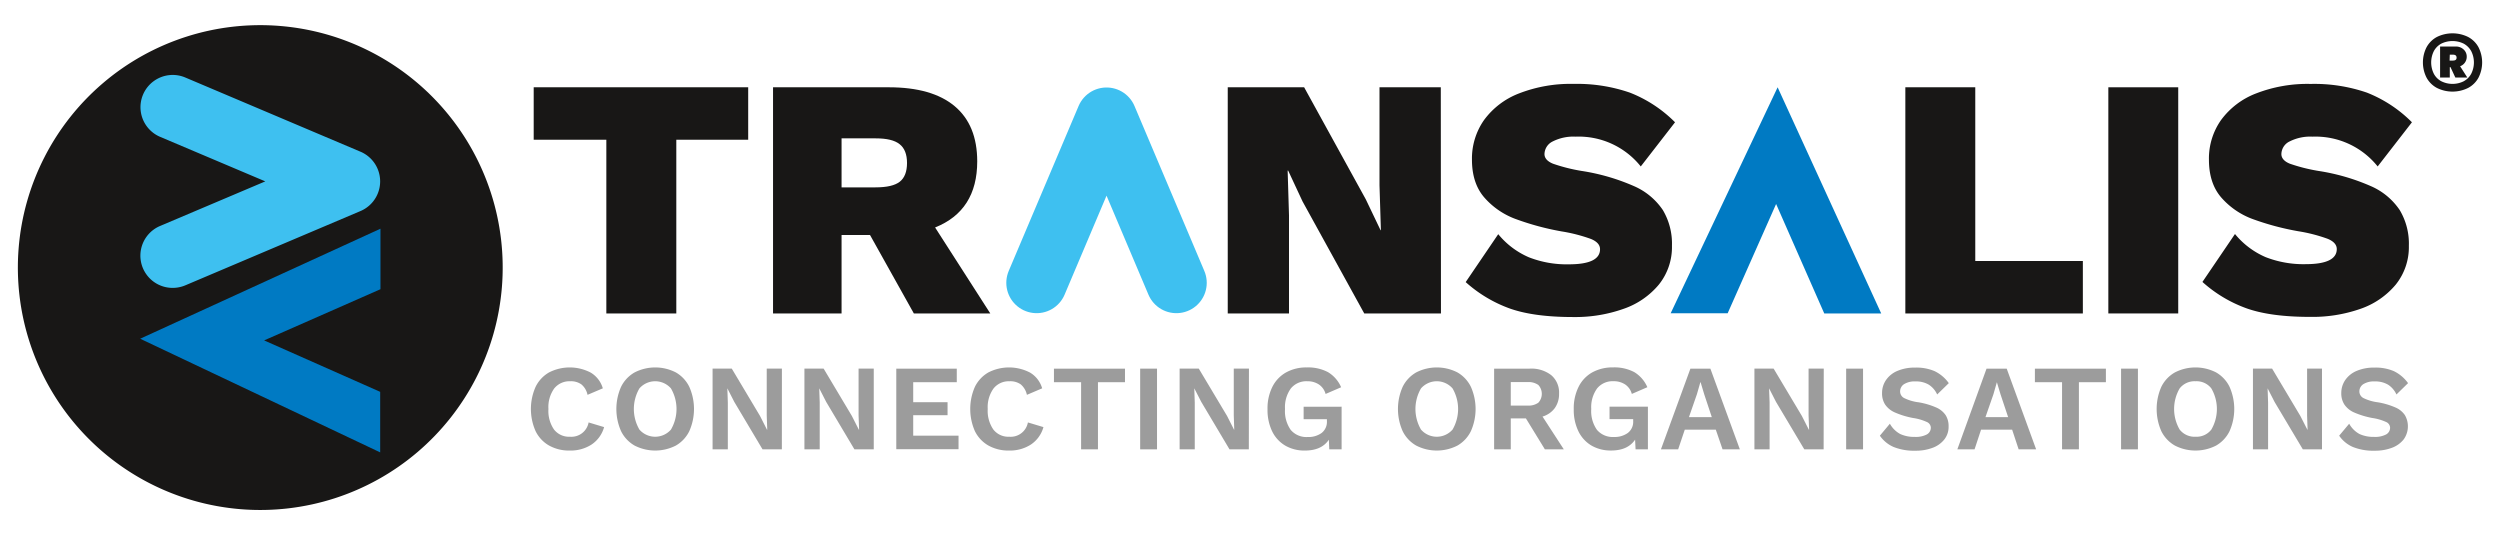 <?xml version="1.0" encoding="UTF-8"?> <svg xmlns="http://www.w3.org/2000/svg" id="aac85eb4-6a77-465c-911a-189bb8433ef5" data-name="definitivo" viewBox="0 0 626 134"><defs><style>.f066b51f-1f95-4403-8d72-5d2a378cd2b9{fill:#181716;}.f8b92d1b-f2c3-47f1-bceb-de7007b1999c{fill:#007ac3;}.e66575e6-9b17-4f74-98d6-3394b13dd0e5{fill:none;stroke:#3ec0f0;stroke-linecap:round;stroke-linejoin:round;stroke-width:15.2px;}.a13aca10-07d2-4a06-a981-0142f0dbe36b{fill:#9c9c9c;}.b0d0d199-1e8c-46cd-9f59-1cdf259b12d9{fill:#3ec0f0;}</style></defs><path class="f066b51f-1f95-4403-8d72-5d2a378cd2b9" d="M187.348,34.987h-18v43.5h-17.52v-43.5h-18.19v-13.13h53.71Z"></path><path class="f066b51f-1f95-4403-8d72-5d2a378cd2b9" d="M217.848,58.837h-7.12v19.65h-17.16v-56.63h29q10.82,0,16.47,4.72t5.66,13.82q0,12.34-10.55,16.56l13.82,21.53h-19.14Zm-7.12-11.92h8.49q4.29,0,6.09-1.42t1.81-4.67q0-3.27-1.85-4.72c-1.23-1-3.25-1.46-6-1.46h-8.54Z"></path><path class="f066b51f-1f95-4403-8d72-5d2a378cd2b9" d="M360.818,78.487h-19.21l-15.45-28.05-3.6-7.72h-.13l.34,11.23v24.54h-15.34v-56.63h19.13l15.44,28.06,3.69,7.72h.09l-.35-11.24v-24.54h15.35Z"></path><path class="f066b51f-1f95-4403-8d72-5d2a378cd2b9" d="M408.098,23.187a32.779,32.779,0,0,1,11.33,7.43l-8.58,11.06a19.9,19.9,0,0,0-16.3-7.46,11.5,11.5,0,0,0-5.75,1.2,3.6,3.6,0,0,0-2.06,3.17c0,1,.72,1.84,2.15,2.41a42.884,42.884,0,0,0,7.12,1.8,52.336,52.336,0,0,1,13.17,3.82,16.759,16.759,0,0,1,7.21,6,16.469,16.469,0,0,1,2.27,8.93,15,15,0,0,1-3.26,9.69,19.88,19.88,0,0,1-8.84,6.09,36.251,36.251,0,0,1-12.61,2.06q-9.78,0-15.79-2.1a33.511,33.511,0,0,1-11.15-6.65l8.15-12a20.302,20.302,0,0,0,7.68,5.79,26.002,26.002,0,0,0,10,1.76q7.81,0,7.81-3.78c0-1.08-.75-1.94-2.27-2.57a40.064,40.064,0,0,0-7.34-1.89,67.309,67.309,0,0,1-11.61-3.14,19.23,19.23,0,0,1-7.76-5.36q-3.09-3.56-3.09-9.48a16.801,16.801,0,0,1,3-9.87,19.5,19.5,0,0,1,8.75-6.69,35.569,35.569,0,0,1,13.73-2.4A40.458,40.458,0,0,1,408.098,23.187Z"></path><path class="f066b51f-1f95-4403-8d72-5d2a378cd2b9" d="M521.548,65.357v13.13h-44.45v-56.63h17.51v43.5Z"></path><path class="f066b51f-1f95-4403-8d72-5d2a378cd2b9" d="M545.428,78.487h-17.5v-56.63h17.5Z"></path><path class="f066b51f-1f95-4403-8d72-5d2a378cd2b9" d="M592.658,23.187a32.91,32.91,0,0,1,11.29,7.43l-8.58,11.06a19.94,19.94,0,0,0-16.3-7.46,11.48,11.48,0,0,0-5.75,1.2,3.58,3.58,0,0,0-2.06,3.17c0,1,.71,1.84,2.14,2.41a43.157,43.157,0,0,0,7.12,1.8,52.338,52.338,0,0,1,13.17,3.82,16.701,16.701,0,0,1,7.21,6,16.39,16.39,0,0,1,2.28,8.93,15,15,0,0,1-3.26,9.69,19.93,19.93,0,0,1-8.84,6.09,36.351,36.351,0,0,1-12.65,2.02q-9.78,0-15.78-2.1a33.449,33.449,0,0,1-11.16-6.65l8.15-12a20.301,20.301,0,0,0,7.68,5.79,26.09,26.09,0,0,0,10,1.76c5.2,0,7.81-1.26,7.81-3.78,0-1.08-.76-1.94-2.28-2.57a39.907,39.907,0,0,0-7.33-1.89,66.801,66.801,0,0,1-11.54-3.09,19.27,19.27,0,0,1-7.77-5.36q-3.09-3.56-3.09-9.48a16.729,16.729,0,0,1,3-9.87,19.499,19.499,0,0,1,8.75-6.69,35.539,35.539,0,0,1,13.73-2.4A40.399,40.399,0,0,1,592.658,23.187Z"></path><path class="f066b51f-1f95-4403-8d72-5d2a378cd2b9" d="M617.998,9.247a6.32,6.32,0,0,1,2.6,2.55,8.39,8.39,0,0,1,0,7.68,6.32,6.32,0,0,1-2.6,2.55,8.77,8.77,0,0,1-7.78,0,6.361,6.361,0,0,1-2.59-2.55,8.39,8.39,0,0,1,0-7.68,6.359,6.359,0,0,1,2.59-2.55A8.86,8.86,0,0,1,617.998,9.247Zm-1.07,11.09a4.64,4.64,0,0,0,1.87-1.88,6.27,6.27,0,0,0,0-5.64,4.761,4.761,0,0,0-1.87-1.88,6.38,6.38,0,0,0-5.65,0,4.61,4.61,0,0,0-1.85,1.88,6.35,6.35,0,0,0,0,5.64,4.5,4.5,0,0,0,1.86,1.88,6.29,6.29,0,0,0,5.65,0Zm.27-4.65a2.45,2.45,0,0,1-1.19.9l1.81,2.83h-3l-1.21-2.6h-.18v2.6h-2.43v-7.77h3.93a2.81,2.81,0,0,1,1.95.73,2.4,2.4,0,0,1,.79,1.85A2.49,2.49,0,0,1,617.198,15.687Zm-3.82-.52h.83c.62,0,.92-.24.92-.73s-.3-.75-.92-.75h-.78Z"></path><polygon class="f8b92d1b-f2c3-47f1-bceb-de7007b1999c" points="444.738 51.077 456.798 78.497 471.058 78.497 445.118 21.857 418.338 78.437 432.608 78.437 444.738 51.077"></polygon><polyline class="e66575e6-9b17-4f74-98d6-3394b13dd0e5" points="294.568 70.817 277.078 29.507 259.578 70.817"></polyline><path class="f066b51f-1f95-4403-8d72-5d2a378cd2b9" d="M125.678,71.877A60.7,60.7,0,1,1,70.051,6.496l.007.001a60.69,60.69,0,0,1,55.621,65.367Z"></path><path class="a13aca10-07d2-4a06-a981-0142f0dbe36b" d="M148.088,111.337a9.65,9.65,0,0,1-5.42,1.48,10.23,10.23,0,0,1-5.17-1.25,8.351,8.351,0,0,1-3.38-3.6,13.67,13.67,0,0,1,0-11.11,8.36,8.36,0,0,1,3.36-3.6,11.35,11.35,0,0,1,10.47.06,6.81,6.81,0,0,1,3,3.92l-3.83,1.63a4.629,4.629,0,0,0-1.53-2.61,4.509,4.509,0,0,0-2.81-.79,4.89,4.89,0,0,0-4,1.8,8.001,8.001,0,0,0-1.45,5.15,8.191,8.191,0,0,0,1.4,5.14,4.77,4.77,0,0,0,4,1.8,4.38,4.38,0,0,0,4.66-3.58l3.88,1.17A7.71,7.71,0,0,1,148.088,111.337Z"></path><path class="a13aca10-07d2-4a06-a981-0142f0dbe36b" d="M169.238,93.257a8.42,8.42,0,0,1,3.36,3.6,13.67,13.67,0,0,1,0,11.11,8.42,8.42,0,0,1-3.36,3.6,11.32,11.32,0,0,1-10.34,0,8.41,8.41,0,0,1-3.38-3.6,13.67,13.67,0,0,1,0-11.11,8.41,8.41,0,0,1,3.38-3.6,11.316,11.316,0,0,1,10.34,0Zm-9.13,4a10.25,10.25,0,0,0,0,10.31,5.25,5.25,0,0,0,7.9,0,10.25,10.25,0,0,0,0-10.31,5.25,5.25,0,0,0-7.9,0Z"></path><path class="a13aca10-07d2-4a06-a981-0142f0dbe36b" d="M195.778,112.517h-4.84l-7.07-11.88-1.74-3.4h0l.12,3.59v11.69h-3.82v-20.21h4.81l7.07,11.85,1.74,3.43h.07l-.13-3.58v-11.7h3.8Z"></path><path class="a13aca10-07d2-4a06-a981-0142f0dbe36b" d="M218.788,112.517h-4.84l-7.07-11.88-1.74-3.4h0l.12,3.59v11.69h-3.83v-20.21h4.81l7.07,11.85,1.74,3.43h.07l-.13-3.58v-11.7h3.8Z"></path><path class="a13aca10-07d2-4a06-a981-0142f0dbe36b" d="M240.018,109.087v3.4h-15.59v-20.18h15.15v3.4h-10.91v5h8.6v3.25h-8.6v5.13Z"></path><path class="a13aca10-07d2-4a06-a981-0142f0dbe36b" d="M258.098,111.337a9.67,9.67,0,0,1-5.42,1.48,10.23,10.23,0,0,1-5.17-1.25,8.43,8.43,0,0,1-3.39-3.6,13.77,13.77,0,0,1,0-11.11,8.439,8.439,0,0,1,3.37-3.6,11.35,11.35,0,0,1,10.47.06,6.76,6.76,0,0,1,3,3.92l-3.82,1.63a4.74,4.74,0,0,0-1.53-2.61,4.52,4.52,0,0,0-2.82-.79,4.88,4.88,0,0,0-4,1.8,8,8,0,0,0-1.46,5.15,8.189,8.189,0,0,0,1.41,5.14,4.77,4.77,0,0,0,4,1.8,4.37,4.37,0,0,0,4.65-3.58l3.89,1.17A7.71,7.71,0,0,1,258.098,111.337Z"></path><path class="a13aca10-07d2-4a06-a981-0142f0dbe36b" d="M281.698,95.707h-6.77v16.81h-4.22v-16.81h-6.8v-3.4h17.79Z"></path><path class="a13aca10-07d2-4a06-a981-0142f0dbe36b" d="M289.718,112.517h-4.22v-20.21h4.22Z"></path><path class="a13aca10-07d2-4a06-a981-0142f0dbe36b" d="M312.708,112.517h-4.84l-7.07-11.88-1.75-3.4h0l.12,3.59v11.69h-3.79v-20.21h4.8l7.08,11.85,1.74,3.43h.06l-.12-3.58v-11.7h3.8Z"></path><path class="a13aca10-07d2-4a06-a981-0142f0dbe36b" d="M335.938,101.837v10.68h-3.09l-.1-2.42c-1.22,1.82-3.21,2.72-6,2.72a9.541,9.541,0,0,1-4.89-1.22,8.401,8.401,0,0,1-3.3-3.57,12.35,12.35,0,0,1-1.17-5.58,12,12,0,0,1,1.21-5.57,8.46,8.46,0,0,1,3.43-3.62,10.369,10.369,0,0,1,5.18-1.25,10.609,10.609,0,0,1,5.34,1.19,8.15,8.15,0,0,1,3.27,3.77l-3.89,1.68a4.15,4.15,0,0,0-1.67-2.37,5.11,5.11,0,0,0-2.92-.81,5,5,0,0,0-4.11,1.8,8,8,0,0,0-1.46,5.15,8.151,8.151,0,0,0,1.43,5.23,5.14,5.14,0,0,0,4.23,1.78,5.63,5.63,0,0,0,3.49-1,3.51,3.51,0,0,0,1.34-3v-.46h-5.83v-3.12Z"></path><path class="a13aca10-07d2-4a06-a981-0142f0dbe36b" d="M364.948,93.257a8.42,8.42,0,0,1,3.36,3.6,13.67,13.67,0,0,1,0,11.11,8.42,8.42,0,0,1-3.36,3.6,11.32,11.32,0,0,1-10.34,0,8.47,8.47,0,0,1-3.38-3.6,13.67,13.67,0,0,1,0-11.11,8.47,8.47,0,0,1,3.38-3.6,11.316,11.316,0,0,1,10.34,0Zm-9.13,4a10.25,10.25,0,0,0,0,10.31,5.25,5.25,0,0,0,7.9,0,10.25,10.25,0,0,0,0-10.31,5.25,5.25,0,0,0-7.9,0Z"></path><path class="a13aca10-07d2-4a06-a981-0142f0dbe36b" d="M382.088,104.767h-3.79v7.75h-4.17v-20.21h8.91a8.12,8.12,0,0,1,5.4,1.64,5.69,5.69,0,0,1,1.95,4.61,5.999,5.999,0,0,1-1.08,3.64,5.861,5.861,0,0,1-3.06,2.11l5.33,8.21h-4.74Zm-3.79-3.21h4.19a4.22,4.22,0,0,0,2.71-.72,3.27,3.27,0,0,0,0-4.44,4.22,4.22,0,0,0-2.71-.72h-4.19Z"></path><path class="a13aca10-07d2-4a06-a981-0142f0dbe36b" d="M412.638,101.837v10.68h-3.09l-.12-2.43c-1.23,1.82-3.22,2.72-6,2.72a9.541,9.541,0,0,1-4.89-1.22,8.38,8.38,0,0,1-3.29-3.57,12.22,12.22,0,0,1-1.18-5.58,12,12,0,0,1,1.21-5.57,8.43,8.43,0,0,1,3.42-3.62,10.5,10.5,0,0,1,5.2-1.25,10.659,10.659,0,0,1,5.34,1.19,8.19,8.19,0,0,1,3.26,3.77l-3.89,1.68a4.15,4.15,0,0,0-1.67-2.37,5.13,5.13,0,0,0-2.92-.81,5,5,0,0,0-4.1,1.8,7.999,7.999,0,0,0-1.47,5.15,8.15,8.15,0,0,0,1.43,5.23,5.15,5.15,0,0,0,4.23,1.78,5.63,5.63,0,0,0,3.49-1,3.51,3.51,0,0,0,1.35-3v-.46h-5.92v-3.12Z"></path><path class="a13aca10-07d2-4a06-a981-0142f0dbe36b" d="M429.638,107.587h-7.77l-1.66,4.93h-4.31l7.38-20.21h5l7.38,20.21h-4.33Zm-1-3.13-1.89-5.69-.92-3.06h-.06l-.86,3-2,5.75Z"></path><path class="a13aca10-07d2-4a06-a981-0142f0dbe36b" d="M456.638,112.517h-4.84l-7.08-11.88-1.74-3.4h0l.13,3.59v11.69h-3.8v-20.21h4.81l7.07,11.85,1.74,3.43h.07l-.13-3.58v-11.7h3.8Z"></path><path class="a13aca10-07d2-4a06-a981-0142f0dbe36b" d="M466.508,112.517h-4.23v-20.21h4.23Z"></path><path class="a13aca10-07d2-4a06-a981-0142f0dbe36b" d="M484.428,92.937a9.359,9.359,0,0,1,3.55,3l-2.91,2.84a5.729,5.729,0,0,0-2.11-2.46,6.26,6.26,0,0,0-3.34-.81,5,5,0,0,0-2.83.68,2.15,2.15,0,0,0-1,1.83,1.86,1.86,0,0,0,1,1.65,11.24,11.24,0,0,0,3.64,1.07,18.858,18.858,0,0,1,4.38,1.29,5.53,5.53,0,0,1,2.37,1.91,5.14,5.14,0,0,1,.75,2.86,5.08,5.08,0,0,1-1.06,3.23,6.63,6.63,0,0,1-2.94,2.1,11.752,11.752,0,0,1-4.3.73,13.741,13.741,0,0,1-5.46-.93,8.08,8.08,0,0,1-3.45-2.83l2.51-3a6.46,6.46,0,0,0,2.61,2.59,8.341,8.341,0,0,0,3.64.71,5.91,5.91,0,0,0,3-.61,1.93,1.93,0,0,0,1-1.74,1.6,1.6,0,0,0-1-1.38,12.569,12.569,0,0,0-3.44-1,20.798,20.798,0,0,1-4.54-1.38,5.721,5.721,0,0,1-2.47-2,5.092,5.092,0,0,1-.76-2.87,5.67,5.67,0,0,1,1-3.27,6.48,6.48,0,0,1,2.86-2.28,10.929,10.929,0,0,1,4.42-.82A11.51,11.51,0,0,1,484.428,92.937Z"></path><path class="a13aca10-07d2-4a06-a981-0142f0dbe36b" d="M503.838,107.587h-7.78l-1.63,4.93h-4.31l7.31-20.21h5.05l7.37,20.21h-4.38Zm-1-3.13-1.9-5.69-.92-3.06h0l-.86,3-2,5.75Z"></path><path class="a13aca10-07d2-4a06-a981-0142f0dbe36b" d="M527.318,95.707h-6.76v16.81h-4.22v-16.81h-6.8v-3.4h17.78Z"></path><path class="a13aca10-07d2-4a06-a981-0142f0dbe36b" d="M535.338,112.517h-4.22v-20.21h4.22Z"></path><path class="a13aca10-07d2-4a06-a981-0142f0dbe36b" d="M554.918,93.257a8.42,8.42,0,0,1,3.36,3.6,13.67,13.67,0,0,1,0,11.11,8.42,8.42,0,0,1-3.36,3.6,11.3,11.3,0,0,1-10.33,0,8.43,8.43,0,0,1-3.39-3.6,13.77,13.77,0,0,1,0-11.11,8.429,8.429,0,0,1,3.39-3.6A11.3,11.3,0,0,1,554.918,93.257Zm-9.13,4a10.25,10.25,0,0,0,0,10.31,4.73,4.73,0,0,0,4,1.79,4.66,4.66,0,0,0,3.93-1.79,10.25,10.25,0,0,0,0-10.31,4.66,4.66,0,0,0-3.93-1.79A4.73,4.73,0,0,0,545.788,97.257Z"></path><path class="a13aca10-07d2-4a06-a981-0142f0dbe36b" d="M581.428,112.517h-4.8l-7.08-11.88-1.74-3.4h0l.12,3.59v11.69h-3.79v-20.21h4.8l7.07,11.85,1.75,3.43h.06l-.12-3.58v-11.7h3.73Z"></path><path class="a13aca10-07d2-4a06-a981-0142f0dbe36b" d="M599.428,92.937a9.51,9.51,0,0,1,3.55,3l-2.91,2.84a5.729,5.729,0,0,0-2.11-2.46,6.31,6.31,0,0,0-3.34-.81,5,5,0,0,0-2.83.68,2.15,2.15,0,0,0-1,1.83,1.87,1.87,0,0,0,1,1.65,11.313,11.313,0,0,0,3.65,1.07,18.755,18.755,0,0,1,4.37,1.29,5.47,5.47,0,0,1,2.37,1.91,5.59,5.59,0,0,1-.3,6.09,6.689,6.689,0,0,1-2.94,2.1,11.782,11.782,0,0,1-4.3.73,13.761,13.761,0,0,1-5.47-.93,8.06,8.06,0,0,1-3.44-2.83l2.51-3a6.44,6.44,0,0,0,2.6,2.59,8.4,8.4,0,0,0,3.64.71,5.881,5.881,0,0,0,3-.61,1.91,1.91,0,0,0,1-1.74,1.61,1.61,0,0,0-1-1.38,12.57,12.57,0,0,0-3.44-1,20.909,20.909,0,0,1-4.55-1.38,5.74,5.74,0,0,1-2.46-2,5.101,5.101,0,0,1-.77-2.87,5.75,5.75,0,0,1,1-3.27,6.54,6.54,0,0,1,2.86-2.28,10.999,10.999,0,0,1,4.42-.82A11.561,11.561,0,0,1,599.428,92.937Z"></path><polygon class="f8b92d1b-f2c3-47f1-bceb-de7007b1999c" points="66.138 85.237 95.268 72.417 95.268 57.267 35.098 84.817 95.198 113.277 95.198 98.117 66.138 85.237"></polygon><path class="b0d0d199-1e8c-46cd-9f59-1cdf259b12d9" d="M43.248,72.087a8.07,8.07,0,0,1-3.15-15.51l26.33-11.16-26.33-11.15a8.07,8.07,0,0,1,6.3-14.86l43.87,18.58a8.07,8.07,0,0,1,0,14.86l-43.84,18.59A8.171,8.171,0,0,1,43.248,72.087Z"></path></svg> 